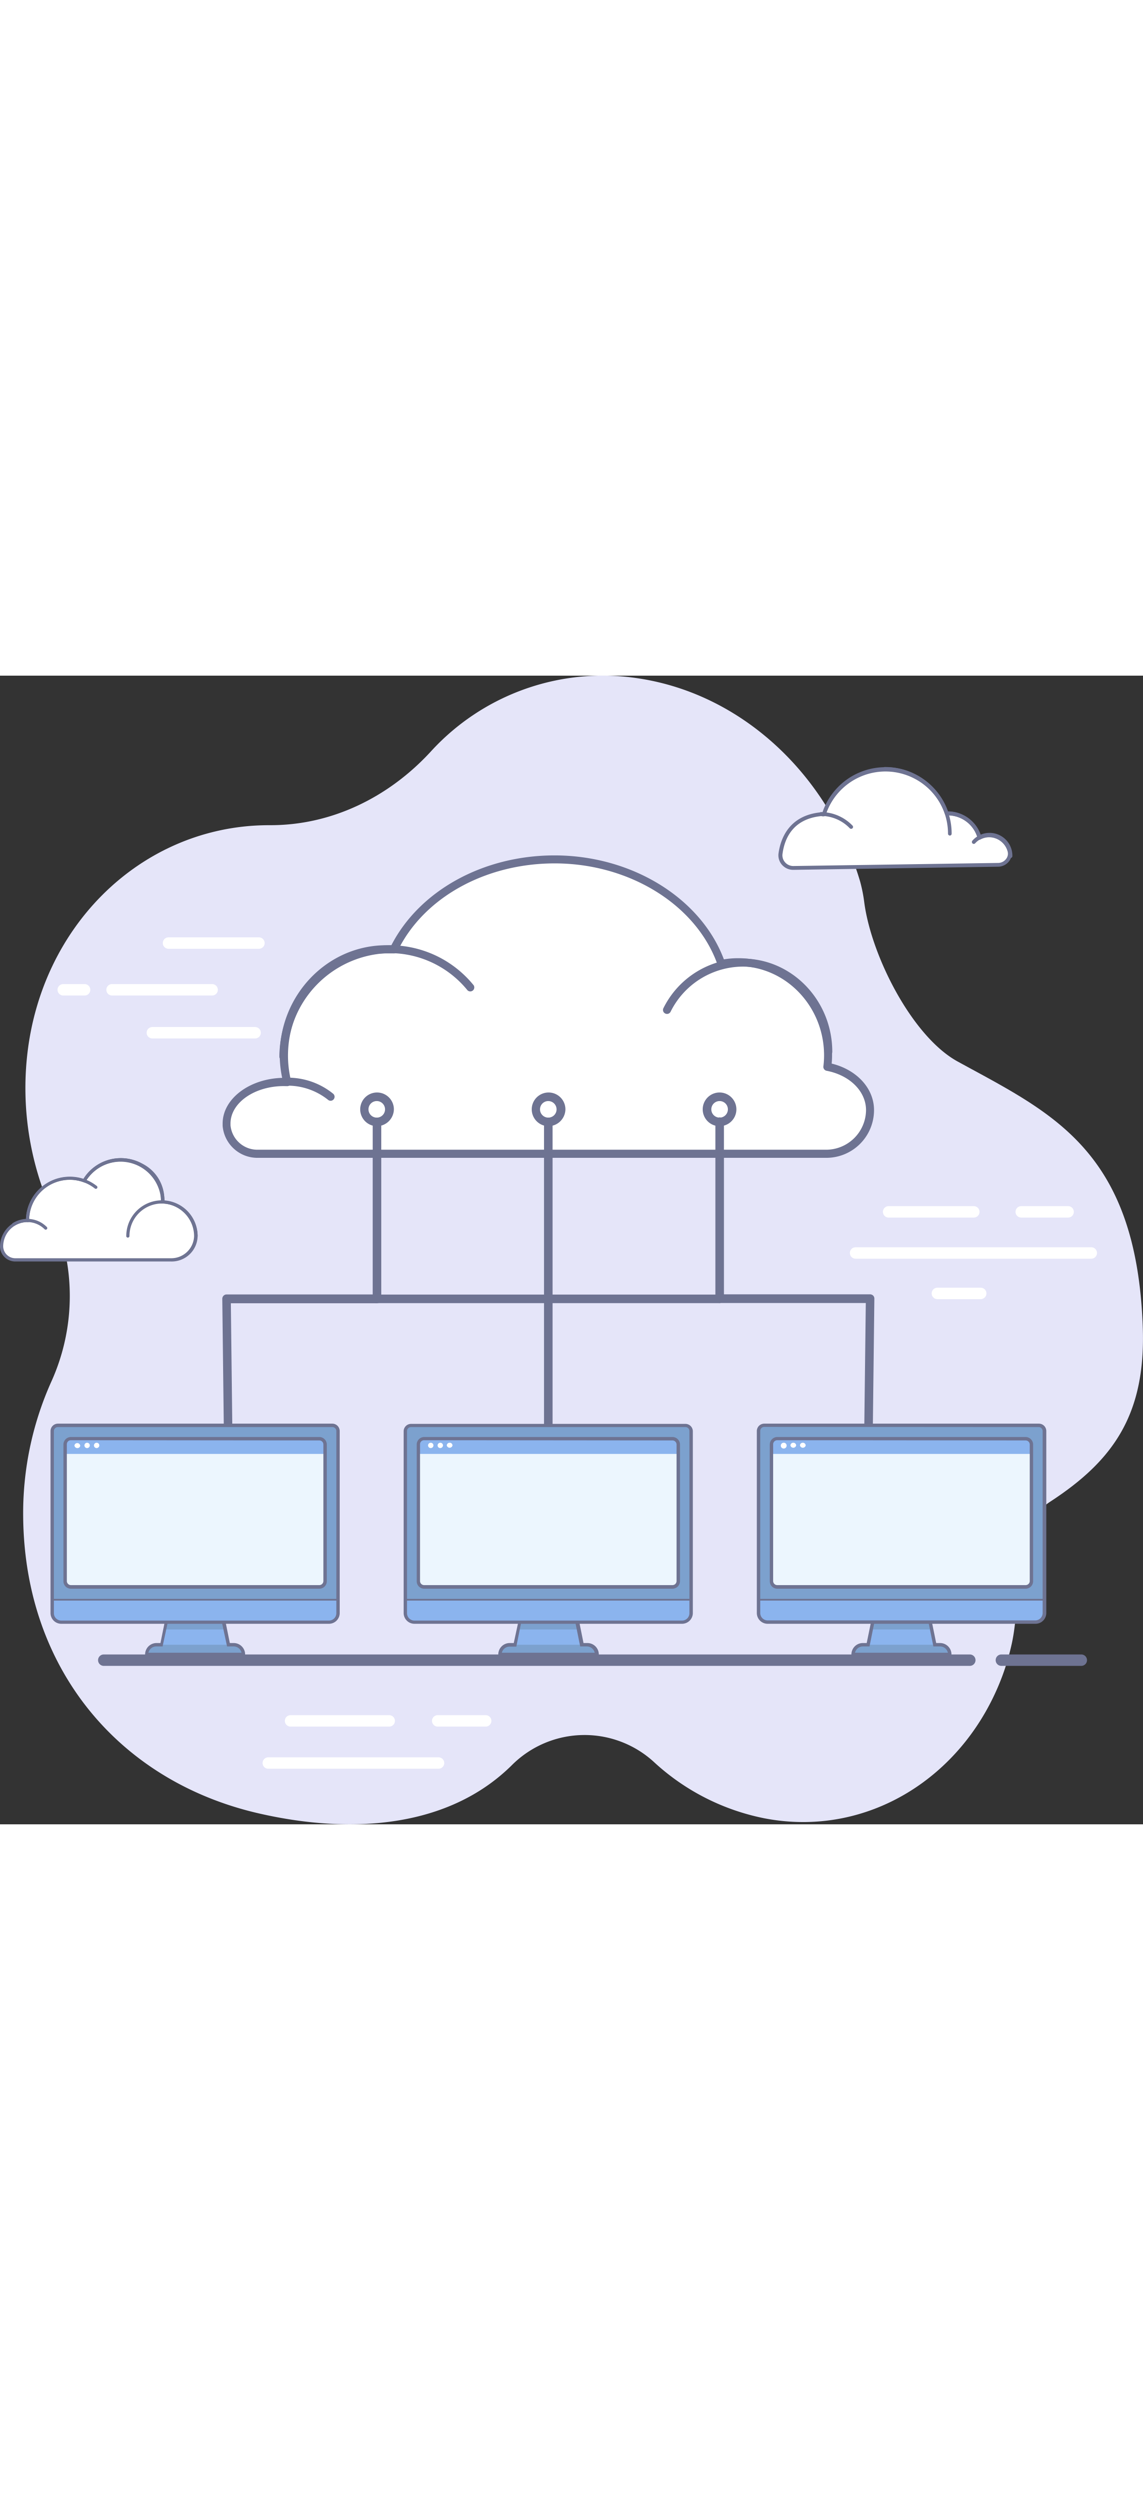 <svg xmlns="http://www.w3.org/2000/svg" xmlns:xlink="http://www.w3.org/1999/xlink" style="width: 92px; position: absolute;" viewBox="0 0 200.23 201.11"><rect x="0" y="0" width="200.23" height="201.11" fill="#333333" stroke="none"/><defs><style>.b2e2bf2a-a660-4bca-b9ce-061b64518ecb{fill:none;}.ae30923a-13b7-4d1f-9471-1a2b8d37c43f{fill:#e5e5f9;}.bae17576-bdf5-471a-90e4-95699cb72423{fill:#fff;}.f55f865f-9b0c-41b8-998d-5a8ec9212895{fill:#6e7392;}.a07a2a9a-3c95-436f-ab8c-9809693e8f08{fill:#8bb4ee;}.bf57555a-fc34-40ff-838d-7d3952a92f74{fill:#7ca1ce;}.a4f4946e-684c-4c3c-84d0-68918abe6331{clip-path:url(#aba95fcd-7163-4175-8f5a-20fd5d4d87b1);}.f353bcee-cab5-410e-bde2-71b6aa4f4190{fill:#ecf6fe;}.b142b515-14b5-48d6-a1a6-2fd3d2e259fe{clip-path:url(#bebdf77c-a854-4baa-b233-fe76dae41288);}.b28bd9f3-4827-4b4d-b027-592be0bdeec4{clip-path:url(#a4f90d76-2658-4306-a181-c4ea62cbe785);}</style><clipPath id="aba95fcd-7163-4175-8f5a-20fd5d4d87b1"><rect class="b2e2bf2a-a660-4bca-b9ce-061b64518ecb" x="11.41" y="133.6" width="45.54" height="25.96" rx="1.01"></rect></clipPath><clipPath id="bebdf77c-a854-4baa-b233-fe76dae41288"><rect class="b2e2bf2a-a660-4bca-b9ce-061b64518ecb" x="73.28" y="133.6" width="45.54" height="25.96" rx="1.01"></rect></clipPath><clipPath id="a4f90d76-2658-4306-a181-c4ea62cbe785"><rect class="b2e2bf2a-a660-4bca-b9ce-061b64518ecb" x="135.15" y="133.6" width="45.54" height="25.96" rx="1.01"></rect></clipPath></defs><g id="a9564a59-1aa3-4064-adcc-e02be726a2b7" data-name="Layer 2"><g id="b47e5e7d-f5a3-4b1e-b64f-904a1e1553fb" data-name="Layer 2"><path class="ae30923a-13b7-4d1f-9471-1a2b8d37c43f" d="M9.06,93.78a36.35,36.35,0,0,1,0,29.67,56.18,56.18,0,0,0-5,23.82C4.3,174,21,193.64,45.39,199.21c16.52,3.78,33.32,2.37,44.25-8.43a18,18,0,0,1,25.1-.41,40,40,0,0,0,19.13,9.68c18,3.5,35.13-7.14,41.75-25a42.86,42.86,0,0,0,1.67-5.79c1.93-9.24-.73-19.81,6.69-24.64,11.11-7.24,16.82-15.35,16.2-30.83C199,82.92,184.12,76.53,167.75,67.55c-7.94-4.36-15.07-18.39-16.34-27.78a26.15,26.15,0,0,0-.74-3.75C145.26,17.75,130.33,3.25,111.8.47A40.79,40.79,0,0,0,75.41,13.35C68,21.37,58,26.22,47.27,26.18q-1.43,0-2.88.09C23.9,27.64,7.39,44.11,4.81,66.05A52.79,52.79,0,0,0,9.06,93.78Z"></path><path class="bae17576-bdf5-471a-90e4-95699cb72423" d="M30,102.29a4.26,4.26,0,0,0,4.31-4.13v0a6,6,0,0,0-5.84-6h0a6.79,6.79,0,0,0-3.74-6.51,7.5,7.5,0,0,0-10,2.8A7.57,7.57,0,0,0,12.22,88a7.39,7.39,0,0,0-7.4,7.39A4.54,4.54,0,0,0,.28,99.93v0a2.4,2.4,0,0,0,2.43,2.32Z"></path><path class="f55f865f-9b0c-41b8-998d-5a8ec9212895" d="M8,97a.27.27,0,0,1-.19-.08,4.27,4.27,0,0,0-5.22-.64.28.28,0,1,1-.29-.47,4.79,4.79,0,0,1,5.9.72.27.27,0,0,1,0,.39A.32.32,0,0,1,8,97Z"></path><path class="f55f865f-9b0c-41b8-998d-5a8ec9212895" d="M30,102.57H2.71A2.68,2.68,0,0,1,0,100a4.84,4.84,0,0,1,4.55-4.84,7.68,7.68,0,0,1,7.67-7.4,7.44,7.44,0,0,1,2.37.38,7.77,7.77,0,0,1,10.3-2.72,7,7,0,0,1,3.9,6.5,6.3,6.3,0,0,1,5.83,6.23A4.54,4.54,0,0,1,30,102.57ZM4.82,95.67A4.26,4.26,0,0,0,.56,99.93,2.12,2.12,0,0,0,2.71,102H30a4,4,0,0,0,4-3.85,5.74,5.74,0,0,0-5.56-5.73h-.32l.05-.31a6.49,6.49,0,0,0-3.59-6.23A7.24,7.24,0,0,0,15,88.57l-.11.21-.22-.08A7.09,7.09,0,0,0,5.1,95.39v.28Z"></path><path class="f55f865f-9b0c-41b8-998d-5a8ec9212895" d="M34.34,98.39a.27.27,0,0,1-.28-.28,5.69,5.69,0,1,0-11.38,0,.28.28,0,0,1-.28.28.27.27,0,0,1-.28-.28,6.25,6.25,0,1,1,12.5,0A.28.28,0,0,1,34.34,98.39Z"></path><path class="f55f865f-9b0c-41b8-998d-5a8ec9212895" d="M4.82,95.67a.28.28,0,0,1-.28-.28,7.69,7.69,0,0,1,7.68-7.67,7.59,7.59,0,0,1,4.71,1.61.28.28,0,1,1-.34.44,7.05,7.05,0,0,0-4.37-1.5A7.13,7.13,0,0,0,5.1,95.39.27.27,0,0,1,4.82,95.67Z"></path><path class="f55f865f-9b0c-41b8-998d-5a8ec9212895" d="M28.78,92.14h-.56A7.11,7.11,0,0,0,15,88.57l-.49-.28a7.68,7.68,0,0,1,14.32,3.85Z"></path><path class="bae17576-bdf5-471a-90e4-95699cb72423" d="M68.18,184H50.9a1,1,0,0,1,0-2H68.18a1,1,0,0,1,0,2Z"></path><path class="bae17576-bdf5-471a-90e4-95699cb72423" d="M76.82,191.38H47a1,1,0,0,1,0-2H76.82a1,1,0,0,1,0,2Z"></path><path class="bae17576-bdf5-471a-90e4-95699cb72423" d="M85.08,184h-8.4a1,1,0,0,1,0-2h8.4a1,1,0,0,1,0,2Z"></path><path class="bae17576-bdf5-471a-90e4-95699cb72423" d="M45.36,47.82H29.52a1,1,0,0,1,0-2H45.36a1,1,0,0,1,0,2Z"></path><path class="bae17576-bdf5-471a-90e4-95699cb72423" d="M14.82,56H11.08a1,1,0,0,1,0-2h3.74a1,1,0,0,1,0,2Z"></path><path class="bae17576-bdf5-471a-90e4-95699cb72423" d="M37.16,56H19.63a1,1,0,0,1,0-2H37.16a1,1,0,0,1,0,2Z"></path><path class="bae17576-bdf5-471a-90e4-95699cb72423" d="M44.69,63.52h-18a1,1,0,1,1,0-2h18a1,1,0,0,1,0,2Z"></path><path class="bae17576-bdf5-471a-90e4-95699cb72423" d="M176.84,30.69v0a3.74,3.74,0,0,0-2.41-2.54,3.52,3.52,0,0,0-2.85.24A5.75,5.75,0,0,0,166,24.1l-.2,0a11.3,11.3,0,0,0-21.52.16,2.94,2.94,0,0,0-.51-.05c-5.26.52-6.73,4.27-7.09,6.89A2.23,2.23,0,0,0,139,33.63l35.87-.54A2,2,0,0,0,176.84,30.69Z"></path><path class="f55f865f-9b0c-41b8-998d-5a8ec9212895" d="M138.94,34a2.6,2.6,0,0,1-1.95-.88,2.51,2.51,0,0,1-.61-2c.34-2.45,1.74-6.63,7.38-7.19a1.1,1.1,0,0,1,.32,0,11.64,11.64,0,0,1,22-.14,6.09,6.09,0,0,1,5.7,4.11,3.86,3.86,0,0,1,2.76-.09,4.06,4.06,0,0,1,2.62,2.77v.05a2.17,2.17,0,0,1-.41,1.89,2.46,2.46,0,0,1-1.91.93L139,34Zm4.92-9.41h0c-4.92.49-6.41,3.86-6.78,6.61a1.84,1.84,0,0,0,.45,1.48,1.91,1.91,0,0,0,1.44.65h0l35.88-.54a1.74,1.74,0,0,0,1.38-.68,1.48,1.48,0,0,0,.29-1.31h0v0a3.39,3.39,0,0,0-2.19-2.33,3.22,3.22,0,0,0-2.59.22.3.3,0,0,1-.29,0,.35.35,0,0,1-.19-.22,5.42,5.42,0,0,0-5.21-4l-.18,0a.35.35,0,0,1-.34-.23,11,11,0,0,0-20.88.15.35.35,0,0,1-.34.24l-.23,0Z"></path><path class="f55f865f-9b0c-41b8-998d-5a8ec9212895" d="M149.1,26.82a.36.36,0,0,1-.25-.11,7,7,0,0,0-5.06-2.15.34.34,0,0,1,0-.67,7.64,7.64,0,0,1,3.42.8,7.75,7.75,0,0,1,2.13,1.56.33.33,0,0,1,0,.47A.37.37,0,0,1,149.1,26.82Z"></path><path class="f55f865f-9b0c-41b8-998d-5a8ec9212895" d="M171.45,28.24a.35.35,0,0,1-.32-.22,5.43,5.43,0,0,0-5.1-3.58.34.34,0,0,1-.33-.34.34.34,0,0,1,.33-.34,6.12,6.12,0,0,1,5.74,4,.34.34,0,0,1-.2.43Z"></path><path class="f55f865f-9b0c-41b8-998d-5a8ec9212895" d="M177,31.93a.34.34,0,0,1-.34-.33,3.35,3.35,0,0,0-5.84-2.24.33.33,0,0,1-.47,0,.35.35,0,0,1,0-.48,4,4,0,0,1,7,2.69A.34.34,0,0,1,177,31.93Z"></path><path class="f55f865f-9b0c-41b8-998d-5a8ec9212895" d="M166.41,28a.34.34,0,0,1-.34-.33,11,11,0,0,0-11-11,.34.34,0,1,1,0-.67,11.65,11.65,0,0,1,11.64,11.64A.33.33,0,0,1,166.41,28Z"></path><path class="bae17576-bdf5-471a-90e4-95699cb72423" d="M170.59,94.88H155.67a1,1,0,0,1,0-2h14.92a1,1,0,1,1,0,2Z"></path><path class="bae17576-bdf5-471a-90e4-95699cb72423" d="M171.8,109.16h-7.59a1,1,0,0,1,0-2h7.59a1,1,0,0,1,0,2Z"></path><path class="bae17576-bdf5-471a-90e4-95699cb72423" d="M191.17,102.08H149.88a1,1,0,0,1,0-2h41.29a1,1,0,0,1,0,2Z"></path><path class="bae17576-bdf5-471a-90e4-95699cb72423" d="M187.11,94.88H178.9a1,1,0,1,1,0-2h8.21a1,1,0,0,1,0,2Z"></path><path class="bae17576-bdf5-471a-90e4-95699cb72423" d="M144.77,83.72a7.66,7.66,0,0,0,7.64-7.63h0c0-3.68-3.19-6.76-7.47-7.58a18.68,18.68,0,0,0,.12-2c0-9-7-16.32-15.73-16.32a15.26,15.26,0,0,0-3,.29C122.69,39.92,111,32.19,97.14,32.19,84.41,32.19,73.52,38.71,69,48c-.44,0-.88-.05-1.33-.05-9.9,0-17.93,8.33-17.93,18.61a19.31,19.31,0,0,0,.57,4.66h-.57c-5.54,0-10,3.25-10,7.26,0,.11,0,.23,0,.36a5.43,5.43,0,0,0,5.47,4.94Z"></path><path class="f55f865f-9b0c-41b8-998d-5a8ec9212895" d="M144.77,84.42H45.16A6.11,6.11,0,0,1,39,78.82c0-.13,0-.27,0-.4,0-4.31,4.65-7.84,10.43-8A20,20,0,0,1,49,66.51C49,55.86,57.38,47.2,67.65,47.2l.91,0c4.93-9.57,16.09-15.73,28.58-15.73,13.52,0,25.62,7.45,29.67,18.2a15.38,15.38,0,0,1,2.52-.2c9.06,0,16.43,7.63,16.43,17a14.21,14.21,0,0,1-.07,1.45c4.4,1.07,7.42,4.34,7.42,8.13A8.35,8.35,0,0,1,144.77,84.42ZM49.72,71.86c-5.15,0-9.34,2.94-9.34,6.56,0,.1,0,.2,0,.31A4.72,4.72,0,0,0,45.16,83h99.61a7,7,0,0,0,6.94-6.93c0-3.28-2.84-6.12-6.91-6.89a.7.7,0,0,1-.56-.77,16.09,16.09,0,0,0,.12-1.92c0-8.61-6.74-15.62-15-15.62a14.47,14.47,0,0,0-2.84.28.7.7,0,0,1-.79-.46c-3.65-10.49-15.39-17.82-28.56-17.82-12.14,0-23,6-27.53,15.37a.69.69,0,0,1-.69.39c-.42,0-.84,0-1.27,0-9.5,0-17.23,8-17.23,17.91A18.71,18.71,0,0,0,51,71a.7.7,0,0,1-.14.61.69.69,0,0,1-.57.26Z"></path><path class="f55f865f-9b0c-41b8-998d-5a8ec9212895" d="M49.64,67.4a.7.7,0,0,1-.7-.7A19.66,19.66,0,0,1,68.25,47.2a18.94,18.94,0,0,1,14.72,7,.7.7,0,0,1-1.08.88,17.58,17.58,0,0,0-13.64-6.5A18.25,18.25,0,0,0,50.34,66.7.7.7,0,0,1,49.64,67.4Z"></path><path class="f55f865f-9b0c-41b8-998d-5a8ec9212895" d="M145.1,66.57a.7.7,0,0,1-.7-.7c0-8.23-6.42-14.93-14.31-14.93a14.21,14.21,0,0,0-12.62,7.91.7.7,0,0,1-.94.3.69.69,0,0,1-.31-.94,15.61,15.61,0,0,1,13.87-8.67c8.66,0,15.71,7.33,15.71,16.33A.7.7,0,0,1,145.1,66.57Z"></path><path class="f55f865f-9b0c-41b8-998d-5a8ec9212895" d="M57.92,74.43a.71.71,0,0,1-.47-.18,11.34,11.34,0,0,0-7.38-2.46.7.7,0,1,1,0-1.4,12.59,12.59,0,0,1,8.31,2.82.7.7,0,0,1-.46,1.22Z"></path><path class="f55f865f-9b0c-41b8-998d-5a8ec9212895" d="M40,136a.76.76,0,0,1-.75-.75l-.31-26.15a.79.79,0,0,1,.22-.54.75.75,0,0,1,.53-.22H65.29V78.13a.75.75,0,0,1,1.5,0v31a.76.76,0,0,1-.75.75H40.44l.3,25.4A.76.76,0,0,1,40,136Z"></path><path class="f55f865f-9b0c-41b8-998d-5a8ec9212895" d="M66,78.88A2.95,2.95,0,1,1,69,75.93,3,3,0,0,1,66,78.88Zm0-4.4a1.45,1.45,0,1,0,1.45,1.45A1.45,1.45,0,0,0,66,74.48Z"></path><path class="f55f865f-9b0c-41b8-998d-5a8ec9212895" d="M152.1,136h0a.76.76,0,0,1-.74-.76l.31-25.4h-25.6a.76.76,0,0,1-.75-.75v-31a.75.75,0,0,1,1.5,0v30.23h25.6a.77.77,0,0,1,.54.22.74.74,0,0,1,.21.54l-.31,26.15A.75.75,0,0,1,152.1,136Z"></path><path class="f55f865f-9b0c-41b8-998d-5a8ec9212895" d="M126.06,78.88A2.95,2.95,0,1,1,129,75.93,2.95,2.95,0,0,1,126.06,78.88Zm0-4.4a1.45,1.45,0,1,0,1.45,1.45A1.45,1.45,0,0,0,126.06,74.48Z"></path><path class="f55f865f-9b0c-41b8-998d-5a8ec9212895" d="M96.05,136a.75.75,0,0,1-.75-.75V78.13a.75.75,0,0,1,1.5,0v57.14A.76.76,0,0,1,96.05,136Z"></path><path class="f55f865f-9b0c-41b8-998d-5a8ec9212895" d="M96.05,78.88a2.95,2.95,0,1,1,3-2.95A3,3,0,0,1,96.05,78.88Zm0-4.4a1.45,1.45,0,1,0,1.45,1.45A1.46,1.46,0,0,0,96.05,74.48Z"></path><path class="f55f865f-9b0c-41b8-998d-5a8ec9212895" d="M126.06,109.86H66a.75.75,0,0,1,0-1.5h60a.75.75,0,0,1,0,1.5Z"></path><polygon class="a07a2a9a-3c95-436f-ab8c-9809693e8f08" points="40.14 170.27 28.22 170.27 29.28 165.03 39.08 165.03 40.14 170.27"></polygon><polygon class="bf57555a-fc34-40ff-838d-7d3952a92f74" points="29.28 165.03 28.97 167 39.38 167 39.08 165.03 29.28 165.03"></polygon><path class="bf57555a-fc34-40ff-838d-7d3952a92f74" d="M42.64,171.37H25.72a1.7,1.7,0,0,1,1.69-1.7H40.94a1.7,1.7,0,0,1,1.7,1.7Z"></path><path class="f55f865f-9b0c-41b8-998d-5a8ec9212895" d="M42.94,171.67H25.42v-.3a2,2,0,0,1,2-2h.69l.94-4.64H39.32l.94,4.64h.68a2,2,0,0,1,2,2Zm-16.9-.6H42.31a1.39,1.39,0,0,0-1.37-1.1H39.78l-1-4.64h-9.3l-1,4.64H27.41A1.4,1.4,0,0,0,26,171.07Z"></path><path class="a07a2a9a-3c95-436f-ab8c-9809693e8f08" d="M9.14,156.1H59.21a0,0,0,0,1,0,0v8a1.59,1.59,0,0,1-1.59,1.59H10.73a1.59,1.59,0,0,1-1.59-1.59v-8A0,0,0,0,1,9.14,156.1Z"></path><path class="bf57555a-fc34-40ff-838d-7d3952a92f74" d="M59.21,161.79V132.26a1,1,0,0,0-1-1H10.14a1,1,0,0,0-1,1v29.53Z"></path><rect class="bae17576-bdf5-471a-90e4-95699cb72423" x="11.41" y="133.6" width="45.54" height="25.96" rx="1.01"></rect><path class="f55f865f-9b0c-41b8-998d-5a8ec9212895" d="M57.63,166H10.73a1.88,1.88,0,0,1-1.88-1.89V132.26a1.3,1.3,0,0,1,1.29-1.3H58.22a1.3,1.3,0,0,1,1.29,1.3v31.88A1.88,1.88,0,0,1,57.63,166ZM10.14,131.56a.7.7,0,0,0-.7.7v31.88a1.3,1.3,0,0,0,1.29,1.3h46.9a1.3,1.3,0,0,0,1.29-1.3V132.26a.7.7,0,0,0-.7-.7Z"></path><rect class="f55f865f-9b0c-41b8-998d-5a8ec9212895" x="9.14" y="161.64" width="50.07" height="0.3"></rect><g class="a4f4946e-684c-4c3c-84d0-68918abe6331"><path class="f353bcee-cab5-410e-bde2-71b6aa4f4190" d="M56.27,164.4H12.2a1.71,1.71,0,0,1-1.76-1.63l-.08-28.54a1.67,1.67,0,0,1,1.73-1.63H56.16a1.7,1.7,0,0,1,1.75,1.63L58,162.77A1.68,1.68,0,0,1,56.27,164.4Z"></path><path class="a07a2a9a-3c95-436f-ab8c-9809693e8f08" d="M10.37,136.26H57.92v-2.34c0-.73-.79-1.32-1.75-1.32H12.09c-1,0-1.74.59-1.73,1.32Z"></path><path class="bae17576-bdf5-471a-90e4-95699cb72423" d="M14.06,134.77a.48.48,0,0,1-.5.47.51.51,0,0,1-.52-.47.51.51,0,0,1,1,0Z"></path><path class="bae17576-bdf5-471a-90e4-95699cb72423" d="M15.73,134.77a.48.48,0,0,1-.5.47.47.47,0,1,1,.5-.47Z"></path><path class="bae17576-bdf5-471a-90e4-95699cb72423" d="M17.4,134.77a.49.49,0,0,1-.51.47.47.47,0,1,1,.51-.47Z"></path><path class="f55f865f-9b0c-41b8-998d-5a8ec9212895" d="M56.27,164.75H12.2a2.06,2.06,0,0,1-2.11-2L10,134.23a1.88,1.88,0,0,1,.56-1.37,2.17,2.17,0,0,1,1.52-.62H56.16a2.06,2.06,0,0,1,2.11,2l.08,28.55a1.94,1.94,0,0,1-.56,1.36A2.15,2.15,0,0,1,56.27,164.75ZM12.09,133a1.46,1.46,0,0,0-1,.41,1.24,1.24,0,0,0-.36.86l.09,28.55a1.35,1.35,0,0,0,1.4,1.28H56.27a1.41,1.41,0,0,0,1-.42,1.14,1.14,0,0,0,.36-.86l-.08-28.54a1.34,1.34,0,0,0-1.4-1.28Z"></path></g><path class="f55f865f-9b0c-41b8-998d-5a8ec9212895" d="M55.94,159.86H12.42a1.31,1.31,0,0,1-1.31-1.31V134.62a1.32,1.32,0,0,1,1.31-1.32H55.94a1.32,1.32,0,0,1,1.31,1.32v23.93A1.31,1.31,0,0,1,55.94,159.86Zm-43.52-26a.71.71,0,0,0-.71.72v23.93a.72.72,0,0,0,.71.72H55.94a.72.72,0,0,0,.71-.72V134.62a.71.71,0,0,0-.71-.72Z"></path><polygon class="a07a2a9a-3c95-436f-ab8c-9809693e8f08" points="102.01 170.27 90.09 170.27 91.15 165.03 100.94 165.03 102.01 170.27"></polygon><polygon class="bf57555a-fc34-40ff-838d-7d3952a92f74" points="91.15 165.03 90.84 167 101.25 167 100.94 165.03 91.15 165.03"></polygon><path class="bf57555a-fc34-40ff-838d-7d3952a92f74" d="M104.51,171.37H87.58a1.7,1.7,0,0,1,1.7-1.7h13.53a1.7,1.7,0,0,1,1.7,1.7Z"></path><path class="f55f865f-9b0c-41b8-998d-5a8ec9212895" d="M104.81,171.67H87.29v-.3a2,2,0,0,1,2-2H90l1-4.64h10.28l.94,4.64h.68a2,2,0,0,1,2,2Zm-16.9-.6h16.27a1.4,1.4,0,0,0-1.37-1.1h-1.17l-.94-4.64H91.39L90.45,170H89.28A1.4,1.4,0,0,0,87.91,171.07Z"></path><path class="a07a2a9a-3c95-436f-ab8c-9809693e8f08" d="M71,156.1h50.07a0,0,0,0,1,0,0v8a1.59,1.59,0,0,1-1.59,1.59H72.6A1.59,1.59,0,0,1,71,164.15v-8A0,0,0,0,1,71,156.1Z"></path><path class="bf57555a-fc34-40ff-838d-7d3952a92f74" d="M121.08,161.79V132.26a1,1,0,0,0-1-1H72a1,1,0,0,0-1,1v29.53Z"></path><rect class="bae17576-bdf5-471a-90e4-95699cb72423" x="73.28" y="133.6" width="45.54" height="25.96" rx="1.01"></rect><path class="f55f865f-9b0c-41b8-998d-5a8ec9212895" d="M119.49,166H72.6a1.89,1.89,0,0,1-1.89-1.89V132.26A1.3,1.3,0,0,1,72,131h48.08a1.3,1.3,0,0,1,1.29,1.3v31.88A1.89,1.89,0,0,1,119.49,166ZM72,131.56a.7.7,0,0,0-.7.7v31.88a1.3,1.3,0,0,0,1.29,1.3h46.89a1.29,1.29,0,0,0,1.29-1.3V132.26a.69.69,0,0,0-.69-.7Z"></path><rect class="f55f865f-9b0c-41b8-998d-5a8ec9212895" x="71.01" y="161.64" width="50.07" height="0.3"></rect><g class="b142b515-14b5-48d6-a1a6-2fd3d2e259fe"><path class="f353bcee-cab5-410e-bde2-71b6aa4f4190" d="M118.13,164.4H74.06a1.7,1.7,0,0,1-1.75-1.63l-.08-28.54A1.67,1.67,0,0,1,74,132.6H118a1.7,1.7,0,0,1,1.75,1.63l.09,28.54A1.68,1.68,0,0,1,118.13,164.4Z"></path><path class="a07a2a9a-3c95-436f-ab8c-9809693e8f08" d="M72.24,136.26h47.55v-2.34c0-.73-.79-1.32-1.75-1.32H74c-1,0-1.74.59-1.73,1.32Z"></path><path class="bae17576-bdf5-471a-90e4-95699cb72423" d="M75.93,134.77a.48.48,0,0,1-.5.47.47.47,0,1,1,.5-.47Z"></path><path class="bae17576-bdf5-471a-90e4-95699cb72423" d="M77.6,134.77a.49.49,0,0,1-.51.47.47.47,0,1,1,.51-.47Z"></path><path class="bae17576-bdf5-471a-90e4-95699cb72423" d="M79.27,134.77a.51.51,0,0,1-1,0,.49.49,0,0,1,.51-.47A.49.49,0,0,1,79.27,134.77Z"></path><path class="f55f865f-9b0c-41b8-998d-5a8ec9212895" d="M118.13,164.75H74.06a2.05,2.05,0,0,1-2.1-2l-.08-28.54a1.88,1.88,0,0,1,.56-1.37,2.17,2.17,0,0,1,1.52-.62H118a2.07,2.07,0,0,1,2.11,2l.08,28.55a1.91,1.91,0,0,1-.57,1.36A2.11,2.11,0,0,1,118.13,164.75ZM74,133a1.44,1.44,0,0,0-1,.41,1.24,1.24,0,0,0-.36.86l.09,28.55a1.35,1.35,0,0,0,1.39,1.28h44.07a1.41,1.41,0,0,0,1-.42,1.18,1.18,0,0,0,.36-.86l-.08-28.54A1.35,1.35,0,0,0,118,133Z"></path></g><path class="f55f865f-9b0c-41b8-998d-5a8ec9212895" d="M117.8,159.86H74.29A1.31,1.31,0,0,1,73,158.55V134.62a1.32,1.32,0,0,1,1.31-1.32H117.8a1.32,1.32,0,0,1,1.32,1.32v23.93A1.32,1.32,0,0,1,117.8,159.86Zm-43.51-26a.71.71,0,0,0-.71.72v23.93a.72.72,0,0,0,.71.72H117.8a.72.72,0,0,0,.72-.72V134.62a.72.72,0,0,0-.72-.72Z"></path><polygon class="a07a2a9a-3c95-436f-ab8c-9809693e8f08" points="163.88 170.27 151.95 170.27 153.02 165.03 162.81 165.03 163.88 170.27"></polygon><polygon class="bf57555a-fc34-40ff-838d-7d3952a92f74" points="153.02 165.03 152.71 167 163.12 167 162.81 165.03 153.02 165.03"></polygon><path class="bf57555a-fc34-40ff-838d-7d3952a92f74" d="M166.38,171.37H149.45a1.7,1.7,0,0,1,1.7-1.7h13.53a1.7,1.7,0,0,1,1.7,1.7Z"></path><path class="f55f865f-9b0c-41b8-998d-5a8ec9212895" d="M166.68,171.67H149.15v-.3a2,2,0,0,1,2-2h.68l.95-4.64h10.27l.95,4.64h.68a2,2,0,0,1,2,2Zm-16.9-.6h16.27a1.4,1.4,0,0,0-1.37-1.1h-1.17l-.94-4.64h-9.31l-.94,4.64h-1.17A1.4,1.4,0,0,0,149.78,171.07Z"></path><path class="a07a2a9a-3c95-436f-ab8c-9809693e8f08" d="M132.88,156.1H183a0,0,0,0,1,0,0v8a1.59,1.59,0,0,1-1.59,1.59H134.47a1.59,1.59,0,0,1-1.59-1.59v-8A0,0,0,0,1,132.88,156.1Z"></path><path class="bf57555a-fc34-40ff-838d-7d3952a92f74" d="M183,161.79V132.26a1,1,0,0,0-1-1H133.88a1,1,0,0,0-1,1v29.53Z"></path><rect class="bae17576-bdf5-471a-90e4-95699cb72423" x="135.15" y="133.6" width="45.54" height="25.96" rx="1.01"></rect><path class="f55f865f-9b0c-41b8-998d-5a8ec9212895" d="M181.36,166H134.47a1.89,1.89,0,0,1-1.89-1.89V132.26a1.3,1.3,0,0,1,1.3-1.3H182a1.3,1.3,0,0,1,1.29,1.3v31.88A1.89,1.89,0,0,1,181.36,166Zm-47.48-34.47a.7.7,0,0,0-.7.7v31.88a1.3,1.3,0,0,0,1.29,1.3h46.89a1.3,1.3,0,0,0,1.29-1.3V132.26a.69.69,0,0,0-.69-.7Z"></path><rect class="f55f865f-9b0c-41b8-998d-5a8ec9212895" x="132.88" y="161.64" width="50.07" height="0.3"></rect><g class="b28bd9f3-4827-4b4d-b027-592be0bdeec4"><path class="f353bcee-cab5-410e-bde2-71b6aa4f4190" d="M180,164.4H135.93a1.7,1.7,0,0,1-1.75-1.63l-.08-28.54a1.67,1.67,0,0,1,1.73-1.63H179.9a1.7,1.7,0,0,1,1.75,1.63l.08,28.54A1.67,1.67,0,0,1,180,164.4Z"></path><path class="a07a2a9a-3c95-436f-ab8c-9809693e8f08" d="M134.11,136.26h47.55v-2.34c0-.73-.79-1.32-1.75-1.32H135.83c-1,0-1.74.59-1.73,1.32Z"></path><path class="bae17576-bdf5-471a-90e4-95699cb72423" d="M137.8,134.77a.51.51,0,1,1-.51-.47A.49.49,0,0,1,137.8,134.77Z"></path><path class="bae17576-bdf5-471a-90e4-95699cb72423" d="M139.47,134.77a.51.51,0,0,1-1,0,.49.49,0,0,1,.51-.47A.49.49,0,0,1,139.47,134.77Z"></path><path class="bae17576-bdf5-471a-90e4-95699cb72423" d="M141.14,134.77a.51.51,0,0,1-1,0,.48.48,0,0,1,.5-.47A.5.5,0,0,1,141.14,134.77Z"></path><path class="f55f865f-9b0c-41b8-998d-5a8ec9212895" d="M180,164.75H135.93a2.05,2.05,0,0,1-2.1-2l-.09-28.54a1.93,1.93,0,0,1,.57-1.37,2.16,2.16,0,0,1,1.52-.62H179.9a2.05,2.05,0,0,1,2.1,2l.09,28.55a1.91,1.91,0,0,1-.57,1.36A2.11,2.11,0,0,1,180,164.75ZM135.83,133a1.44,1.44,0,0,0-1,.41,1.24,1.24,0,0,0-.36.86l.08,28.55a1.36,1.36,0,0,0,1.4,1.28H180a1.41,1.41,0,0,0,1-.42,1.22,1.22,0,0,0,.36-.86l-.08-28.54a1.35,1.35,0,0,0-1.4-1.28Z"></path></g><path class="f55f865f-9b0c-41b8-998d-5a8ec9212895" d="M179.67,159.86H136.16a1.31,1.31,0,0,1-1.31-1.31V134.62a1.32,1.32,0,0,1,1.31-1.32h43.51a1.32,1.32,0,0,1,1.31,1.32v23.93A1.31,1.31,0,0,1,179.67,159.86Zm-43.51-26a.72.72,0,0,0-.72.72v23.93a.72.72,0,0,0,.72.72h43.51a.72.72,0,0,0,.72-.72V134.62a.72.72,0,0,0-.72-.72Z"></path><path class="f55f865f-9b0c-41b8-998d-5a8ec9212895" d="M189.42,173.37h-14a1,1,0,1,1,0-2h14a1,1,0,0,1,0,2Z"></path><path class="f55f865f-9b0c-41b8-998d-5a8ec9212895" d="M169.89,173.37H18.18a1,1,0,0,1,0-2H169.89a1,1,0,0,1,0,2Z"></path></g></g></svg>